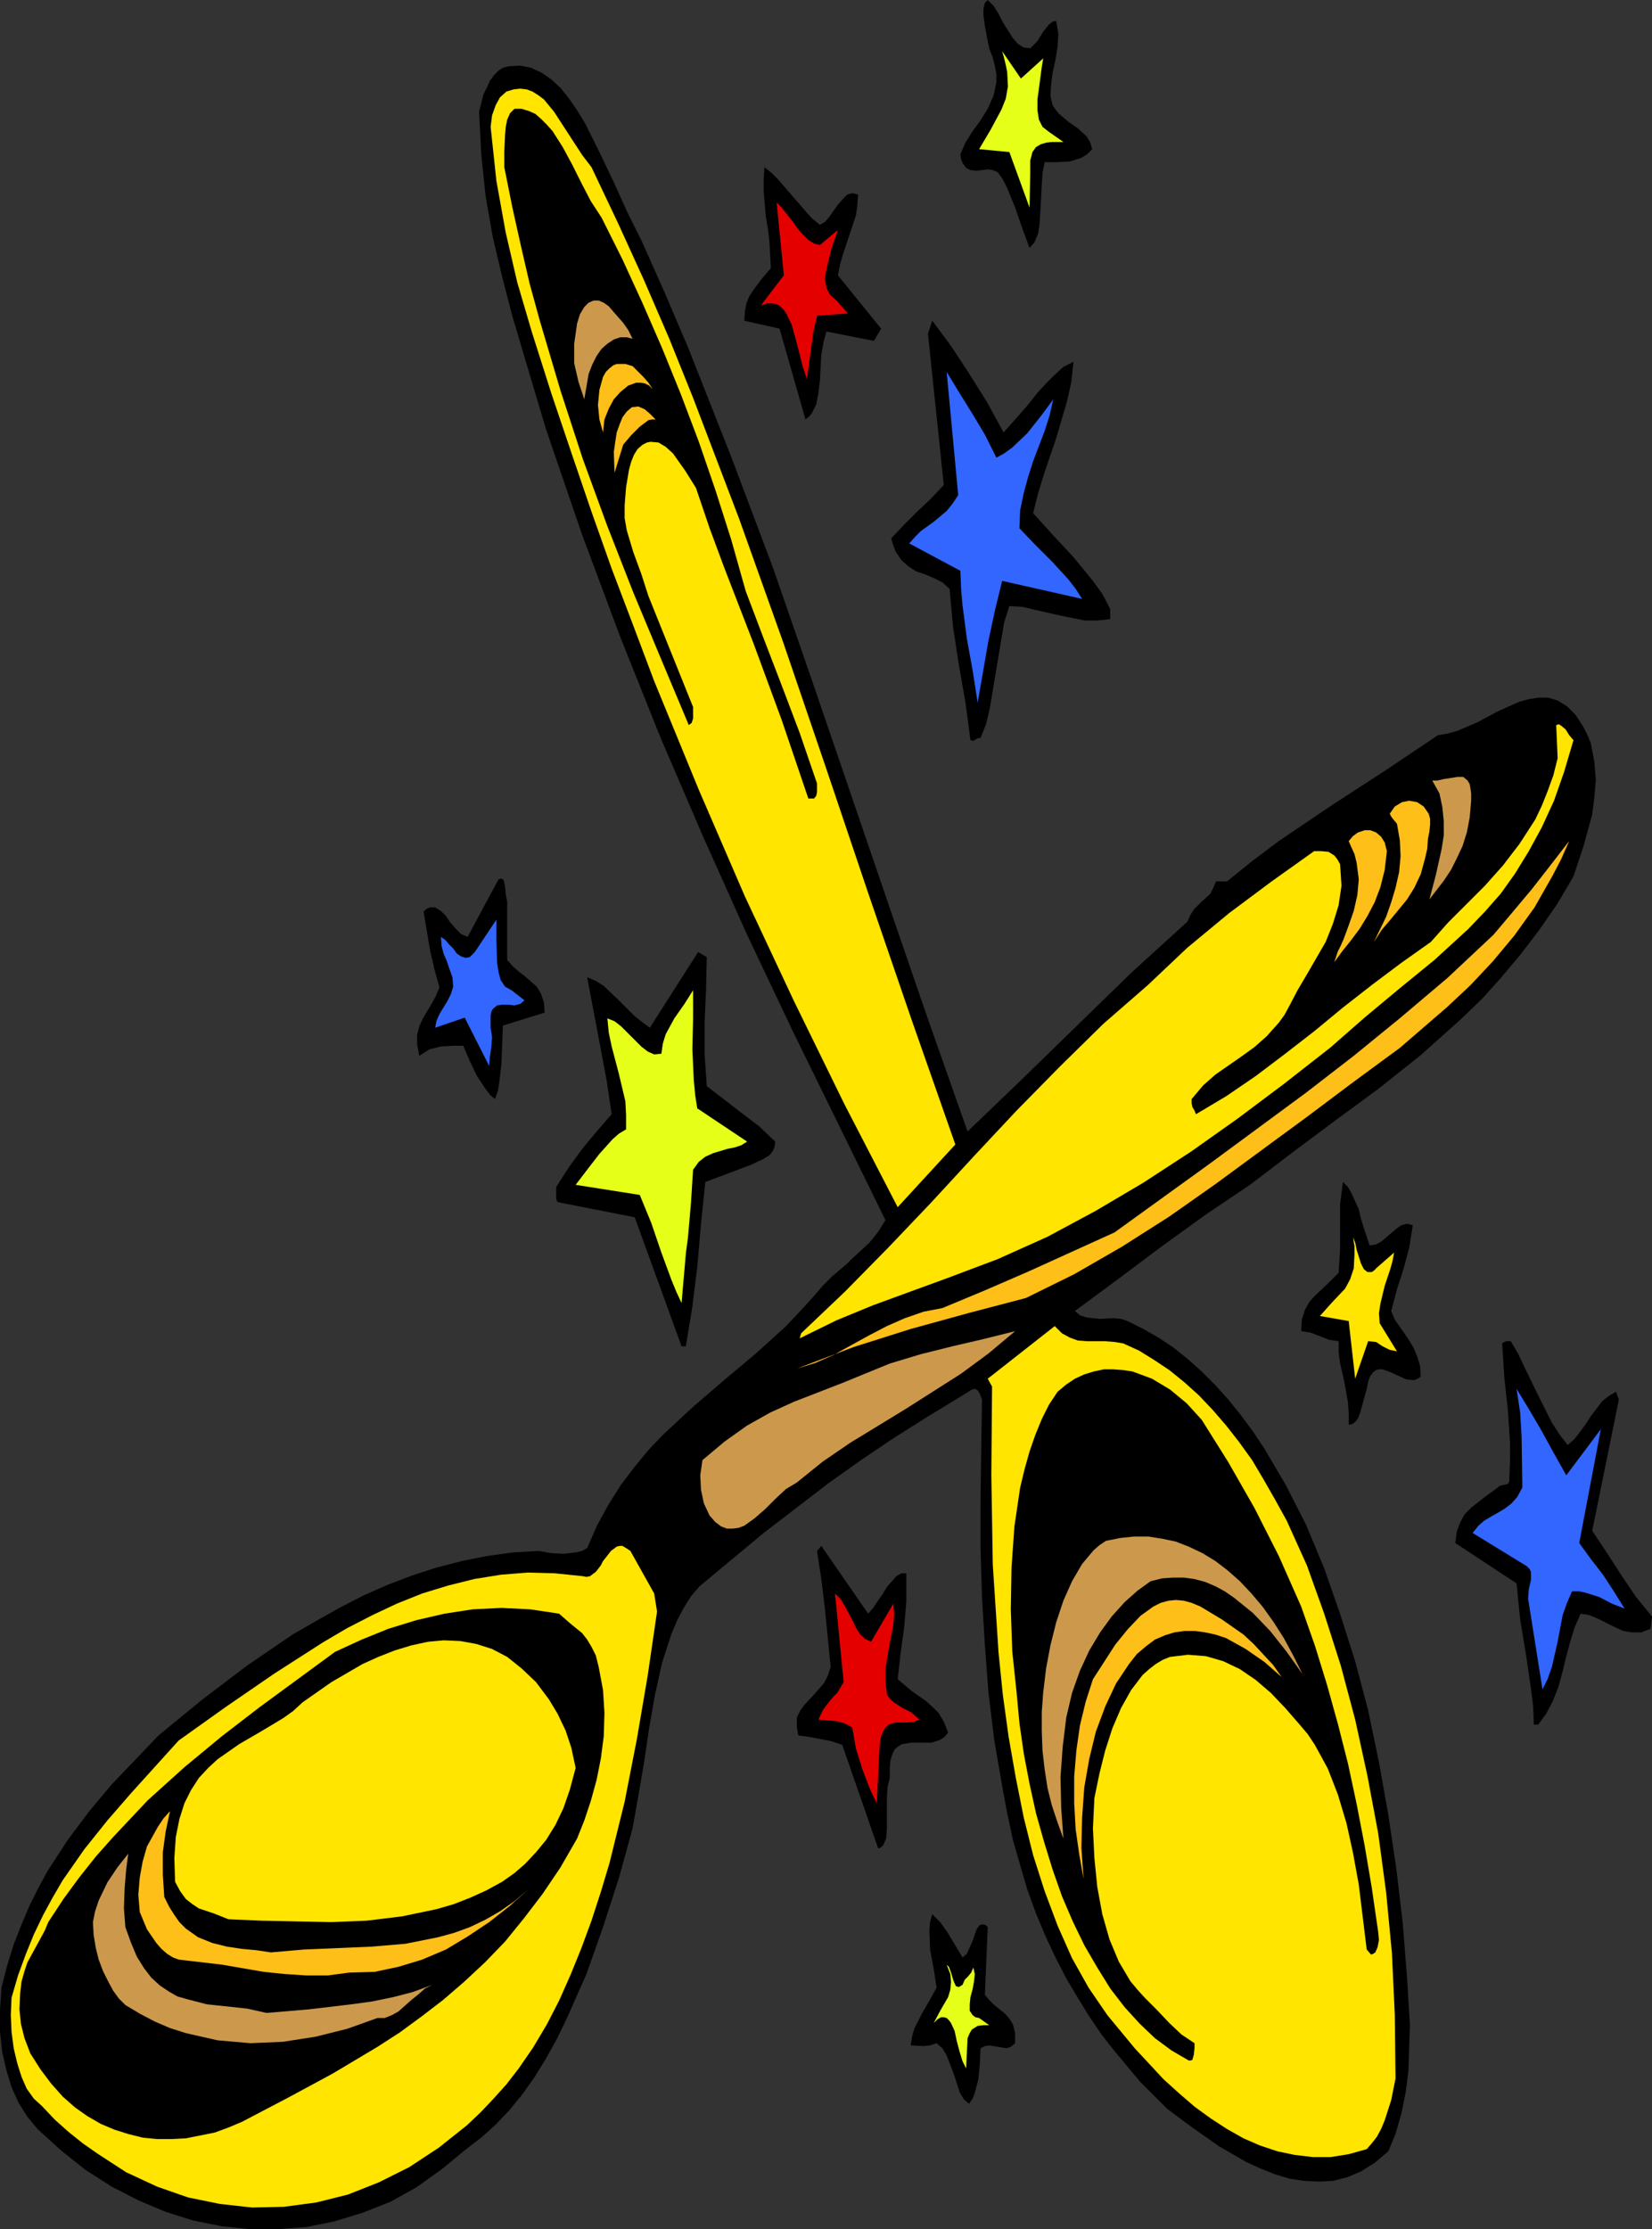 <?xml version="1.0" encoding="UTF-8" standalone="no"?>
<svg
   version="1.0"
   width="58.242mm"
   height="78.562mm"
   id="svg39"
   sodipodi:docname="Spoons 1.wmf"
   xmlns:inkscape="http://www.inkscape.org/namespaces/inkscape"
   xmlns:sodipodi="http://sodipodi.sourceforge.net/DTD/sodipodi-0.dtd"
   xmlns="http://www.w3.org/2000/svg"
   xmlns:svg="http://www.w3.org/2000/svg">
  <rect width="100%" height="100%" fill="#333333" stroke="none"/>
  <sodipodi:namedview
     id="namedview39"
     pagecolor="#ffffff"
     bordercolor="#000000"
     borderopacity="0.25"
     inkscape:showpageshadow="2"
     inkscape:pageopacity="0.0"
     inkscape:pagecheckerboard="0"
     inkscape:deskcolor="#d1d1d1"
     inkscape:document-units="mm" />
  <defs
     id="defs1">
    <pattern
       id="WMFhbasepattern"
       patternUnits="userSpaceOnUse"
       width="6"
       height="6"
       x="0"
       y="0" />
  </defs>
  <path
     style="fill:#000000;fill-opacity:1;fill-rule:evenodd;stroke:none"
     d="m 137.28,6.432 0.96,-0.96 0.768,-1.248 0.768,-0.96 0.48,-0.384 0.48,-0.096 0.288,1.728 -0.096,1.728 -0.288,1.728 -0.384,1.728 -0.192,1.536 -0.096,1.536 0.288,1.248 0.384,0.576 0.48,0.576 1.248,1.056 1.248,0.864 1.152,1.056 0.48,0.768 0.288,0.96 -0.672,0.672 -0.768,0.48 -1.536,0.48 -1.728,0.096 H 139.2 l -0.288,1.44 -0.096,1.632 -0.192,3.456 -0.096,1.632 -0.192,1.344 -0.48,1.152 -0.672,0.768 -0.96,-2.592 -0.96,-2.784 -1.056,-2.592 -0.576,-1.152 -0.672,-0.96 -0.672,-0.288 -0.672,-0.096 -1.536,0.192 -0.768,-0.096 -0.576,-0.288 -0.48,-0.672 -0.192,-0.48 -0.096,-0.672 0.672,-1.536 0.96,-1.536 1.056,-1.44 0.96,-1.536 0.768,-1.728 0.384,-1.824 V 9.888 L 132.576,8.832 132.288,7.68 131.808,6.432 131.52,4.992 131.232,3.456 131.04,2.016 V 1.152 l 0.192,-0.768 0.384,-0.384 0.768,0.768 0.672,1.056 0.576,1.152 1.344,2.112 0.672,0.768 0.768,0.48 z"
     id="path1" />
  <path
     style="fill:#e5ff19;fill-opacity:1;fill-rule:evenodd;stroke:none"
     d="m 139.008,7.776 -0.192,1.152 -0.192,1.44 -0.384,2.88 v 1.44 l 0.192,1.248 0.48,0.96 0.864,0.672 1.92,1.344 h -1.536 l -0.768,0.096 -0.672,0.192 -0.672,0.384 -0.48,0.672 -0.288,1.152 v 1.536 l -0.096,4.704 -2.688,-7.392 -4.032,-0.384 1.536,-2.592 1.44,-2.688 0.576,-1.44 0.288,-1.632 -0.096,-1.92 -0.192,-0.96 -0.288,-1.152 -0.192,-0.672 2.496,3.648 z"
     id="path2" />
  <path
     style="fill:#000000;fill-opacity:1;fill-rule:evenodd;stroke:none"
     d="m 85.44,31.968 3.168,7.104 3.072,7.2 5.76,14.592 5.568,14.784 5.184,14.976 10.272,30.048 5.184,15.072 5.28,14.976 7.296,-7.008 14.592,-14.208 7.392,-6.72 0.384,-0.864 0.48,-0.768 1.056,-1.056 1.152,-1.056 0.384,-0.768 0.384,-0.864 h 1.44 l 3.456,-2.784 3.456,-2.592 7.104,-4.8 7.104,-4.608 7.008,-4.704 1.248,-0.192 1.344,-0.384 2.688,-1.152 2.688,-1.44 2.784,-1.248 1.344,-0.384 1.344,-0.192 h 1.248 l 1.248,0.384 1.248,0.768 1.152,1.152 1.056,1.632 0.48,0.96 0.48,1.152 0.48,2.496 0.192,2.4 -0.192,2.304 -0.288,2.304 -1.152,4.224 -1.344,4.032 -2.208,3.744 -2.4,3.456 -2.496,3.264 -2.496,2.976 -2.592,2.88 -2.688,2.592 -2.784,2.496 -2.688,2.4 -5.664,4.512 -5.76,4.224 -5.664,4.224 -5.664,4.32 -5.856,3.936 -5.856,4.224 -5.76,4.32 -5.856,4.32 0.672,0.576 0.864,0.288 1.824,0.192 1.824,-0.096 0.96,0.096 0.864,0.288 2.112,1.056 2.016,1.152 2.016,1.344 1.92,1.536 1.824,1.632 1.824,1.824 1.728,1.92 1.632,2.016 1.632,2.208 1.536,2.304 2.88,4.896 2.688,5.28 2.4,5.76 2.112,6.048 2.016,6.336 1.728,6.528 1.44,6.912 1.248,7.008 1.056,7.104 0.864,7.296 0.576,7.296 0.384,6.24 -0.192,6.144 -0.384,2.976 -0.576,2.784 -0.768,2.688 -0.96,2.304 -1.824,1.536 -1.824,1.152 -1.824,0.768 -1.92,0.48 -1.92,0.096 -1.92,-0.096 -1.92,-0.288 -1.92,-0.576 -1.92,-0.768 -1.92,-0.864 -3.648,-2.112 -3.552,-2.496 -3.36,-2.496 -3.552,-3.552 -3.456,-4.128 -1.728,-2.208 -1.632,-2.4 -1.536,-2.496 -1.536,-2.592 -1.44,-2.784 -1.344,-2.88 -1.248,-2.976 -1.152,-3.168 -0.96,-3.264 -0.96,-3.36 -0.768,-3.552 -0.672,-3.648 -1.056,-6.144 -0.768,-6.336 -0.48,-6.336 -0.384,-6.432 -0.192,-6.528 v -6.528 l 0.192,-13.152 -0.288,-0.768 -0.288,-0.48 -0.384,-0.192 -0.384,0.096 -1.536,0.96 -4.416,2.688 -4.416,2.784 -4.416,2.976 -4.32,3.072 -8.64,6.624 -8.544,7.104 -1.152,1.344 -0.96,1.536 -0.864,1.632 -0.768,1.824 -1.248,3.84 -0.96,4.32 -0.768,4.416 -0.672,4.512 -0.768,4.512 -0.768,4.32 -1.824,6.624 -2.112,6.528 -2.208,6.24 -2.592,5.856 -1.344,2.784 -1.44,2.592 -1.536,2.496 -1.632,2.304 -1.728,2.112 -1.824,1.92 -1.92,1.728 -2.016,1.536 -3.264,2.688 -3.36,2.4 -3.456,1.92 -3.648,1.44 -3.744,1.152 -3.744,0.768 -3.744,0.288 h -3.84 l -3.744,-0.384 -3.84,-0.768 -3.648,-1.152 -3.648,-1.536 -3.552,-1.824 -3.456,-2.208 -3.264,-2.592 -3.168,-2.88 -1.344,-1.632 -1.152,-1.824 -0.96,-2.112 L 0.864,275.808 0.288,273.312 0,270.624 v -2.88 l 0.192,-2.976 0.768,-2.976 0.864,-2.784 1.056,-2.688 1.056,-2.496 1.152,-2.304 1.248,-2.304 2.688,-4.128 2.88,-3.84 2.976,-3.552 6.24,-6.528 5.856,-4.8 5.952,-4.512 6.048,-4.128 3.168,-1.824 3.072,-1.728 3.168,-1.632 3.264,-1.44 3.264,-1.248 3.264,-1.056 3.36,-0.864 3.36,-0.672 3.456,-0.48 3.456,-0.192 1.632,0.288 1.632,0.096 1.632,-0.192 0.864,-0.192 0.672,-0.384 1.344,-3.072 1.536,-2.784 1.632,-2.592 1.824,-2.4 1.824,-2.208 1.92,-2.016 4.032,-3.744 4.128,-3.552 4.128,-3.456 4.032,-3.648 1.92,-2.016 1.92,-2.112 1.152,-1.344 1.248,-1.248 1.248,-1.056 0.672,-0.576 0.576,-0.576 2.496,-2.304 1.152,-1.44 0.96,-1.536 L 105.6,137.28 99.552,124.512 93.696,111.456 88.032,98.304 82.656,84.864 77.568,71.232 l -4.8,-14.016 -2.976,-9.984 -1.536,-5.184 -1.344,-5.184 -1.248,-5.28 -0.96,-5.472 -0.576,-5.568 -0.288,-5.664 0.576,-2.304 0.48,-0.96 0.384,-0.864 0.576,-0.768 0.576,-0.576 0.576,-0.384 0.768,-0.192 1.536,-0.096 1.44,0.288 1.44,0.672 1.248,0.864 1.248,1.152 1.152,1.44 1.056,1.536 1.056,1.728 1.92,3.84 1.92,4.032 1.824,4.032 z"
     id="path3" />
  <path
     style="fill:#ffe500;fill-opacity:1;fill-rule:evenodd;stroke:none"
     d="m 78.816,22.272 3.552,7.488 3.456,7.584 3.36,7.776 3.168,7.872 6.144,16.128 5.856,16.416 5.664,16.608 5.664,16.8 5.76,16.8 5.856,16.704 -7.68,8.352 -7.104,-13.728 -6.72,-13.728 -6.528,-13.92 L 93.12,105.216 87.168,90.72 84.384,83.328 81.504,75.744 78.816,68.16 76.128,60.288 73.44,52.32 l -2.592,-8.16 -1.92,-6.528 -1.536,-6.624 -1.248,-6.912 -0.768,-7.2 0.192,-1.536 0.48,-1.344 0.576,-1.056 0.864,-0.768 0.96,-0.288 0.864,-0.096 0.864,0.096 0.768,0.288 0.768,0.48 0.768,0.576 1.344,1.632 2.496,3.84 1.248,1.92 z"
     id="path4" />
  <path
     style="fill:#000000;fill-opacity:1;fill-rule:evenodd;stroke:none"
     d="m 80.16,28.992 2.784,5.568 2.688,5.856 2.592,5.952 2.496,6.144 2.4,6.336 2.208,6.432 2.112,6.624 1.92,6.816 2.4,6.336 2.4,6.24 2.4,6.336 2.304,6.72 v 1.152 l -0.096,0.48 -0.288,0.384 h -0.768 L 104.16,95.904 100.416,85.728 96.48,75.552 l -1.92,-5.184 -1.824,-5.376 -1.44,-2.304 -1.632,-2.304 -0.96,-0.864 -0.96,-0.576 -1.056,-0.096 -0.48,0.096 -0.576,0.288 -0.672,0.576 -0.48,0.768 -0.384,0.96 -0.288,1.056 -0.384,2.304 -0.192,2.4 v 1.728 l 0.288,1.632 0.864,2.88 1.056,2.88 0.96,2.976 5.952,14.784 v 1.536 L 92.16,96.288 91.776,96.576 88.032,87.648 84.384,78.912 80.928,70.08 77.664,61.152 74.688,52.032 71.904,42.624 70.56,37.728 69.408,32.736 68.256,27.552 67.2,22.272 v -2.016 l 0.096,-2.304 0.096,-1.056 0.192,-0.96 0.384,-0.864 0.576,-0.576 h 0.96 l 0.96,0.288 0.864,0.384 0.768,0.672 0.768,0.768 0.768,0.864 1.344,2.112 1.248,2.304 1.248,2.496 1.248,2.4 z"
     id="path5" />
  <path
     style="fill:#000000;fill-opacity:1;fill-rule:evenodd;stroke:none"
     d="m 109.248,29.952 0.672,-0.384 0.576,-0.672 1.152,-1.632 0.672,-0.768 0.576,-0.576 0.672,-0.192 0.768,0.192 -0.096,1.44 -0.192,1.344 -1.728,5.184 -0.384,1.344 -0.288,1.44 5.76,7.104 -0.96,1.632 -6.336,-1.248 -0.384,1.44 -0.288,1.632 -0.192,3.456 -0.192,1.632 -0.288,1.536 -0.576,1.152 -0.384,0.48 -0.48,0.384 -3.456,-12.096 -4.704,-1.056 0.096,-1.248 0.192,-1.056 0.384,-0.96 0.576,-0.864 1.152,-1.536 1.152,-1.344 -0.192,-3.456 -0.192,-1.728 -0.288,-1.632 -0.288,-3.36 v -1.632 l 0.096,-1.632 0.96,0.768 0.864,0.864 3.648,4.224 0.864,0.96 z"
     id="path6" />
  <path
     style="fill:#e50000;fill-opacity:1;fill-rule:evenodd;stroke:none"
     d="m 109.248,32.64 2.4,-2.016 -0.864,2.496 -0.672,2.784 -0.192,1.248 0.192,1.152 0.48,0.96 0.864,0.768 1.536,1.728 -4.128,0.288 v 0.096 l -0.48,2.016 -0.576,4.224 -0.288,2.112 -0.576,-1.728 -0.48,-1.92 -0.48,-1.824 -0.48,-1.728 -0.672,-1.44 -0.384,-0.576 -0.48,-0.48 -0.48,-0.288 -0.672,-0.096 h -0.672 l -0.768,0.288 3.072,-4.032 -0.96,-9.696 0.672,0.672 0.672,0.864 0.768,0.96 0.672,0.96 0.672,0.768 0.768,0.768 0.768,0.48 z"
     id="path7" />
  <path
     style="fill:#cc994c;fill-opacity:1;fill-rule:evenodd;stroke:none"
     d="M 84.288,45.12 83.52,44.928 h -0.864 l -0.864,0.288 -0.864,0.576 -0.768,0.672 -0.672,0.96 -0.576,1.152 -0.48,1.248 -0.576,3.36 -0.768,-2.304 -0.576,-2.496 v -2.592 l 0.384,-2.688 0.384,-1.248 0.576,-0.96 0.576,-0.576 0.672,-0.288 h 0.672 l 0.672,0.288 0.672,0.48 0.576,0.672 1.344,1.536 0.672,0.96 z"
     id="path8" />
  <path
     style="fill:#000000;fill-opacity:1;fill-rule:evenodd;stroke:none"
     d="m 133.728,57.6 2.304,-2.592 1.152,-1.344 1.056,-1.344 1.152,-1.248 1.152,-1.152 1.152,-1.056 1.344,-0.672 -0.288,2.688 -0.576,2.592 -1.44,4.896 -1.632,4.8 -0.768,2.496 -0.672,2.688 2.688,2.976 2.688,2.88 2.592,3.168 1.248,1.728 1.056,2.016 v 1.344 l -1.728,0.192 h -1.632 l -3.36,-0.672 -3.36,-0.768 -1.632,-0.384 -1.728,-0.096 -0.672,2.112 -0.384,2.208 -1.536,9.216 -0.48,2.112 -0.768,1.92 h -0.288 l -0.384,0.192 -0.288,0.192 -0.384,-0.096 -0.672,-5.088 -0.864,-4.896 -0.768,-4.992 -0.48,-5.184 -0.96,-0.864 -1.152,-0.576 -1.152,-0.48 -1.152,-0.384 -1.056,-0.672 -0.96,-0.864 -0.768,-1.152 -0.288,-0.768 -0.288,-0.96 1.728,-1.824 1.728,-1.728 1.824,-1.728 1.728,-1.824 -2.112,-20.16 0.576,-1.728 2.496,3.36 2.4,3.648 2.4,3.84 z"
     id="path9" />
  <path
     style="fill:#ffbf19;fill-opacity:1;fill-rule:evenodd;stroke:none"
     d="m 86.976,51.84 -0.48,-0.48 -0.576,-0.288 -0.576,-0.096 h -0.576 l -1.056,0.384 -1.056,0.864 -0.864,0.96 -0.672,1.248 -0.576,1.44 -0.192,1.728 -0.48,-1.728 -0.192,-1.92 0.192,-2.016 0.48,-1.728 0.384,-0.672 0.48,-0.48 0.48,-0.384 0.48,-0.192 h 1.152 l 0.96,0.288 1.44,1.44 0.672,0.768 z"
     id="path10" />
  <path
     style="fill:#3266ff;fill-opacity:1;fill-rule:evenodd;stroke:none"
     d="m 132.768,60.96 1.056,-0.576 1.056,-0.768 2.016,-1.92 1.824,-2.304 1.632,-2.208 -0.48,2.112 -0.672,2.112 -1.536,4.032 -0.672,2.112 -0.576,2.112 -0.48,2.304 -0.096,2.4 2.112,2.208 2.304,2.304 2.112,2.304 0.96,1.248 0.864,1.344 -10.656,-2.4 -0.96,3.936 -0.864,4.032 -1.44,8.256 -0.672,-4.32 -0.768,-4.224 -0.576,-4.416 -0.192,-2.208 -0.096,-2.4 -6.816,-3.648 0.768,-0.864 0.768,-0.768 1.728,-1.248 1.728,-1.44 0.768,-0.96 0.768,-1.152 -1.536,-16.416 1.632,2.688 1.728,2.784 1.728,2.88 z"
     id="path11" />
  <path
     style="fill:#ffbf19;fill-opacity:1;fill-rule:evenodd;stroke:none"
     d="m 87.36,55.872 h -0.48 l -0.48,0.096 -1.152,0.864 -1.152,1.152 -1.056,1.248 -1.152,3.744 -0.096,-2.784 0.192,-1.344 0.192,-1.248 0.384,-1.056 0.384,-0.96 0.576,-0.768 0.672,-0.576 0.864,-0.096 0.864,0.384 0.672,0.576 z"
     id="path12" />
  <path
     style="fill:#ffe500;fill-opacity:1;fill-rule:evenodd;stroke:none"
     d="m 209.664,98.592 -1.248,4.224 -1.344,3.84 -1.632,3.552 -1.728,3.168 -1.824,2.976 -1.92,2.688 -2.112,2.4 -2.208,2.304 -4.512,4.128 -4.704,3.84 -4.608,3.84 -4.608,4.032 -6.144,4.8 -6.144,4.608 -6.24,4.416 -6.336,4.128 -6.336,3.744 -6.432,3.456 -6.624,2.976 -6.624,2.496 -9.984,3.648 -4.896,2.016 -4.896,2.4 0.192,-0.672 5.856,-5.568 5.76,-5.856 5.76,-6.048 5.664,-6.144 5.664,-6.048 5.76,-5.856 5.76,-5.664 5.952,-5.184 5.28,-4.992 5.568,-4.608 5.664,-4.224 5.664,-4.032 h 0.96 l 0.96,0.096 0.768,0.48 0.384,0.48 0.384,0.672 0.192,2.88 -0.384,2.592 -0.768,2.496 -0.96,2.4 -2.496,4.32 -1.248,2.112 -1.056,2.016 -0.672,1.248 -0.768,1.056 -1.632,1.824 -1.632,1.44 -1.728,1.248 -3.456,2.4 -1.632,1.44 -1.536,1.824 v 0.576 l 0.096,0.48 0.288,0.48 0.192,0.48 4.032,-2.4 3.936,-2.688 3.936,-2.976 3.84,-2.976 3.84,-3.168 3.936,-3.072 3.84,-2.88 3.936,-2.784 2.304,-2.592 2.4,-2.4 2.496,-2.496 2.4,-2.688 2.208,-2.88 2.112,-3.264 0.864,-1.824 0.768,-1.92 0.768,-2.112 0.576,-2.304 -0.192,-4.416 0.384,-0.096 0.288,0.192 0.576,0.48 0.48,0.768 z"
     id="path13" />
  <path
     style="fill:#cc994c;fill-opacity:1;fill-rule:evenodd;stroke:none"
     d="m 196.032,106.656 -0.192,2.208 -0.384,2.016 -0.576,1.824 -0.768,1.632 -0.768,1.536 -0.96,1.44 -1.92,2.496 0.864,-3.264 0.768,-3.456 0.288,-1.824 v -1.824 l -0.192,-1.92 -0.384,-1.824 -0.96,-1.728 h 0.672 l 0.864,-0.192 1.824,-0.288 h 0.768 l 0.576,0.48 0.288,0.48 0.096,0.576 0.096,0.672 z"
     id="path14" />
  <path
     style="fill:#ffbf19;fill-opacity:1;fill-rule:evenodd;stroke:none"
     d="m 190.272,111.744 -0.096,1.344 -0.288,1.248 -0.576,2.112 -0.864,1.824 -0.96,1.536 -2.208,2.688 -1.152,1.344 -1.056,1.632 1.632,-3.36 0.672,-1.92 0.576,-1.92 0.48,-2.112 0.192,-2.112 -0.096,-2.112 -0.384,-2.208 -0.48,-0.576 -0.288,-0.384 -0.192,-0.384 0.672,-0.96 0.96,-0.576 0.96,-0.192 1.056,0.192 0.864,0.576 0.672,0.96 0.192,0.672 v 0.768 l -0.096,0.96 z"
     id="path15" />
  <path
     style="fill:#ffbf19;fill-opacity:1;fill-rule:evenodd;stroke:none"
     d="m 184.8,113.376 -0.288,2.496 -0.576,2.304 -0.768,2.016 -0.96,1.824 -1.056,1.728 -1.152,1.536 -1.152,1.44 -1.056,1.44 0.48,-1.44 0.384,-0.768 0.384,-0.864 0.672,-1.824 0.672,-1.92 0.48,-2.112 0.192,-2.112 -0.288,-2.208 -0.288,-1.152 -0.48,-1.056 -0.288,-0.672 0.576,-0.672 0.672,-0.48 0.864,-0.288 h 0.768 l 0.768,0.288 0.672,0.576 0.48,0.768 z"
     id="path16" />
  <path
     style="fill:#ffbf19;fill-opacity:1;fill-rule:evenodd;stroke:none"
     d="m 186.528,139.584 -6.144,4.512 -6.144,4.608 -12.288,9.024 -6.144,4.32 -6.336,4.032 -6.336,3.648 -6.432,3.168 -7.68,2.016 -7.68,2.112 -7.584,2.4 -7.584,2.88 2.496,-0.768 2.4,-1.056 4.704,-2.592 2.4,-1.248 2.4,-1.056 2.496,-0.864 2.496,-0.48 5.76,-2.4 5.76,-2.496 11.424,-5.184 12.768,-9.216 12.768,-9.408 6.336,-4.896 6.24,-5.088 6.24,-5.28 6.144,-5.76 2.592,-3.072 2.496,-2.976 2.4,-3.072 2.592,-3.36 -1.056,2.4 -1.152,2.208 -2.4,4.224 -2.688,3.744 -2.88,3.456 -2.976,3.168 -3.072,2.88 z"
     id="path17" />
  <path
     style="fill:#000000;fill-opacity:1;fill-rule:evenodd;stroke:none"
     d="m 67.584,120.096 v 7.776 l 0.768,0.864 0.768,0.672 0.864,0.672 1.536,1.344 0.576,0.96 0.384,1.152 0.096,1.44 v -0.096 l -5.568,1.728 -0.096,2.496 -0.096,2.592 -0.288,2.496 -0.192,1.152 -0.384,1.056 -0.672,-0.576 -0.576,-0.768 -1.152,-1.728 -0.96,-2.016 -0.864,-2.016 h -1.44 l -1.536,0.096 -1.536,0.384 -1.344,0.864 -0.288,-1.536 v -1.248 l 0.288,-1.152 0.48,-1.056 1.152,-1.92 0.576,-1.056 0.48,-1.152 -0.672,-2.4 -0.576,-2.496 -0.864,-5.184 0.384,-0.384 0.48,-0.192 h 0.672 l 0.768,0.48 0.672,0.672 0.576,0.864 0.768,0.864 0.672,0.672 0.864,0.384 4.128,-7.68 0.384,-0.096 0.288,0.192 0.096,0.384 0.096,0.48 0.096,1.056 z"
     id="path18" />
  <path
     style="fill:#3266ff;fill-opacity:1;fill-rule:evenodd;stroke:none"
     d="m 68.16,131.904 1.728,1.344 -0.576,0.48 -0.768,0.192 -0.768,-0.096 h -0.864 l -0.672,0.096 -0.576,0.48 -0.192,0.384 -0.096,0.48 v 1.632 l 0.192,1.248 -0.096,1.344 -0.192,1.248 -0.096,1.248 -3.264,-6.432 -3.936,1.344 0.192,-0.96 0.384,-0.864 1.056,-1.728 0.48,-0.96 0.288,-0.96 -0.096,-1.248 -0.48,-1.344 -0.288,-0.864 -0.384,-0.864 -0.288,-1.056 -0.096,-1.248 0.576,0.384 0.48,0.576 0.576,0.576 0.48,0.672 0.576,0.384 0.576,0.192 0.576,-0.096 0.672,-0.672 2.88,-4.32 v 2.88 l 0.096,2.88 0.192,1.248 0.288,1.056 0.576,0.864 z"
     id="path19" />
  <path
     style="fill:#000000;fill-opacity:1;fill-rule:evenodd;stroke:none"
     d="m 94.176,127.488 -0.096,4.32 -0.192,4.32 v 4.32 l 0.288,4.224 4.608,3.552 2.4,1.824 2.112,2.016 -0.096,0.768 -0.288,0.576 -0.384,0.48 -0.96,0.576 -0.48,0.192 -0.96,0.48 -6.144,2.304 -0.576,5.568 -0.48,5.568 -0.672,5.472 -0.864,5.28 h -0.576 l -6.24,-17.184 -10.272,-2.016 -0.192,-0.384 v -1.632 l 1.728,-2.688 1.824,-2.496 1.92,-2.304 1.92,-2.208 -0.672,-4.512 -0.864,-4.608 -1.728,-9.12 1.152,0.48 1.056,0.672 2.016,1.92 2.016,2.016 1.056,0.864 1.056,0.768 6.432,-10.08 z"
     id="path20" />
  <path
     style="fill:#e5ff19;fill-opacity:1;fill-rule:evenodd;stroke:none"
     d="m 92.928,147.648 6.624,4.416 -0.768,0.48 -0.864,0.288 -0.96,0.192 -1.92,0.576 -1.056,0.48 -0.864,0.672 -0.768,1.056 -0.288,4.512 -0.384,4.416 -0.288,2.208 -0.192,2.208 -0.384,4.416 -0.672,-1.44 -0.672,-1.632 -1.344,-3.648 -1.344,-3.936 -1.536,-3.744 -8.544,-1.344 1.536,-2.016 1.632,-2.112 1.728,-1.92 0.864,-0.768 0.96,-0.576 v -1.92 l -0.096,-1.824 -0.864,-3.648 -0.96,-3.648 -0.384,-1.824 -0.192,-1.92 0.96,0.384 0.864,0.672 0.96,0.96 1.728,1.728 0.864,0.672 0.864,0.384 0.96,-0.096 0.192,-1.344 0.384,-1.248 1.152,-2.112 1.344,-1.92 1.152,-1.824 v 3.744 l -0.096,4.128 0.192,4.128 0.192,2.016 0.288,1.824 z"
     id="path21" />
  <path
     style="fill:#000000;fill-opacity:1;fill-rule:evenodd;stroke:none"
     d="m 182.496,165.888 0.768,-0.096 0.768,-0.384 1.344,-1.152 0.672,-0.576 0.672,-0.48 0.768,-0.192 0.768,0.192 -0.48,2.976 -0.768,2.88 -0.864,2.688 -0.768,2.88 0.48,1.152 1.344,1.92 0.576,0.864 0.576,0.96 0.48,1.152 0.384,1.248 0.096,1.44 -0.384,0.288 -0.48,0.192 -1.056,-0.096 -2.112,-0.96 -1.056,-0.384 h -0.48 l -0.384,0.096 -0.384,0.288 -0.384,0.48 -0.288,0.768 -0.192,0.96 -0.864,3.168 -0.288,0.768 -0.384,0.48 -0.384,0.288 -0.48,0.096 v -1.536 l -0.096,-1.44 -0.48,-2.688 -0.576,-2.592 -0.192,-1.44 v -1.44 l -1.248,-0.192 -2.496,-0.96 -1.248,-0.192 0.096,-1.536 0.384,-1.248 0.576,-1.056 0.768,-0.864 1.632,-1.536 1.536,-1.536 0.192,-3.072 v -6.048 l 0.384,-2.976 0.672,0.672 0.48,0.864 0.96,2.112 0.288,1.248 0.384,1.248 z"
     id="path22" />
  <path
     style="fill:#ffe500;fill-opacity:1;fill-rule:evenodd;stroke:none"
     d="m 183.456,168.864 2.304,-2.016 -0.192,1.056 -0.288,1.056 -0.768,2.304 -0.576,2.4 -0.192,1.248 0.096,1.344 2.304,3.744 -0.96,-0.192 -0.96,-0.48 -0.864,-0.576 -1.056,-0.096 -1.728,4.992 -0.864,-7.68 -3.84,-0.672 1.632,-1.824 1.728,-1.824 0.672,-1.248 0.48,-1.44 0.096,-1.824 v -1.152 l -0.192,-1.152 0.288,0.672 0.192,0.96 0.576,1.824 0.384,0.768 0.48,0.384 h 0.576 l 0.288,-0.192 z"
     id="path23" />
  <path
     style="fill:#ffe500;fill-opacity:1;fill-rule:evenodd;stroke:none"
     d="m 149.664,178.944 2.112,0.96 2.016,1.248 2.016,1.344 2.016,1.632 1.92,1.728 1.824,1.92 1.824,2.112 1.728,2.208 1.728,2.4 1.536,2.592 1.536,2.688 1.536,2.784 2.688,5.952 2.304,6.432 2.208,6.912 1.92,7.2 1.632,7.488 1.44,7.68 1.056,7.872 0.768,8.064 0.384,8.256 0.096,8.448 -0.576,2.88 -0.864,2.688 -0.48,1.152 -0.576,1.056 -0.672,0.864 -0.672,0.768 -2.4,0.672 -2.4,0.384 h -2.4 l -2.4,-0.288 -2.304,-0.48 -2.304,-0.768 -2.208,-0.96 -2.208,-1.248 -2.208,-1.44 -2.112,-1.536 -2.112,-1.824 -2.016,-1.824 -3.84,-4.128 -3.648,-4.416 -2.496,-3.648 -2.208,-3.936 -1.92,-4.32 -1.728,-4.608 -1.536,-4.8 -1.248,-4.992 -1.056,-5.28 -0.96,-5.472 -0.768,-5.568 -0.576,-5.664 -0.768,-11.712 -0.192,-11.904 0.096,-11.808 -0.576,-1.056 8.928,-7.008 0.96,0.96 1.056,0.576 1.056,0.384 1.248,0.096 h 2.4 l 1.248,0.096 z"
     id="path24" />
  <path
     style="fill:#cc994c;fill-opacity:1;fill-rule:evenodd;stroke:none"
     d="m 135.264,177.312 -3.552,2.976 -3.648,2.688 -7.392,4.704 -7.392,4.512 -3.648,2.496 -3.456,2.784 -1.44,0.864 -1.344,1.248 -1.44,1.44 -1.44,1.248 -1.344,0.96 -0.768,0.288 -0.768,0.096 h -0.768 l -0.768,-0.288 -0.768,-0.576 -0.768,-0.864 -0.768,-1.632 -0.384,-1.824 -0.096,-1.92 0.288,-2.016 2.976,-2.496 2.976,-2.112 3.072,-1.728 3.168,-1.44 6.432,-2.496 6.336,-2.592 4.128,-1.248 4.224,-1.056 4.128,-0.96 z"
     id="path25" />
  <path
     style="fill:#000000;fill-opacity:1;fill-rule:evenodd;stroke:none"
     d="m 201.312,178.656 0.96,1.632 0.864,1.824 1.824,3.744 1.824,3.648 1.056,1.632 1.056,1.344 0.864,-0.768 0.768,-0.96 0.768,-1.056 0.672,-1.056 1.536,-2.016 0.864,-0.672 0.96,-0.576 0.384,1.056 -3.552,17.472 1.92,2.88 1.92,2.976 2.016,2.976 2.112,2.592 -0.192,1.632 -1.248,0.48 h -1.248 l -1.152,-0.192 -1.056,-0.48 -2.304,-1.152 -1.152,-0.48 -1.152,-0.192 -0.768,1.728 -0.576,1.824 -0.576,2.112 -0.48,2.016 -0.576,2.112 -0.768,1.92 -0.864,1.632 -1.056,1.44 h -0.576 l -0.096,-2.496 -0.288,-2.304 -0.672,-4.608 -0.768,-4.608 -0.48,-4.8 -8.16,-5.376 0.192,-1.536 0.48,-1.248 0.576,-1.056 0.864,-0.864 1.824,-1.44 1.728,-1.248 0.192,-0.192 0.288,-0.096 0.48,-0.096 0.384,-0.096 0.192,-0.384 v -0.48 l 0.096,-2.304 v -2.208 l -0.288,-4.416 -0.48,-4.416 -0.288,-4.512 0.288,-0.192 0.288,-0.096 z"
     id="path26" />
  <path
     style="fill:#000000;fill-opacity:1;fill-rule:evenodd;stroke:none"
     d="m 173.376,213.984 1.824,5.184 1.632,5.28 1.44,5.184 1.344,5.28 1.152,5.376 1.056,5.472 0.96,5.664 0.864,5.952 0.096,1.056 -0.192,0.96 -0.288,0.672 -0.288,0.192 -0.288,0.096 -0.576,-0.672 -1.056,-8.64 -0.768,-4.224 -0.864,-3.936 -1.152,-3.84 -1.344,-3.456 -1.728,-3.168 -0.96,-1.44 -1.056,-1.248 -1.92,-2.208 -1.92,-2.016 -2.016,-1.728 -2.112,-1.44 -2.208,-1.056 -2.304,-0.672 -2.4,-0.192 -2.4,0.288 -0.96,0.384 -0.96,0.576 -0.864,0.672 -0.864,0.768 -1.536,2.016 -1.344,2.4 -1.152,2.688 -0.96,2.976 -0.768,3.072 -0.672,3.264 -0.192,4.032 0.192,3.936 0.384,3.84 0.672,3.648 0.96,3.36 1.248,2.976 1.536,2.592 0.96,1.152 0.96,1.056 1.632,1.632 1.632,1.728 1.632,1.536 1.728,1.152 v 0.672 l -0.096,0.864 -0.192,0.672 -0.192,0.096 H 158.4 l -2.304,-1.344 -2.208,-1.632 -2.016,-1.92 -2.016,-2.208 -1.92,-2.496 -1.728,-2.784 -1.728,-2.976 -1.536,-3.168 -1.44,-3.36 -1.248,-3.552 -1.152,-3.744 -1.056,-3.744 -0.864,-3.936 -0.768,-4.032 -0.576,-4.032 -0.384,-4.128 -0.576,-5.472 -0.192,-5.568 0.096,-5.568 0.384,-5.472 0.768,-5.184 0.576,-2.4 0.672,-2.4 0.768,-2.208 0.864,-2.112 0.96,-1.92 1.152,-1.728 1.152,-0.96 1.152,-0.768 1.248,-0.576 1.248,-0.384 1.344,-0.288 h 1.248 l 1.344,0.096 1.248,0.192 2.592,0.96 2.4,1.44 2.208,1.824 2.016,2.208 3.552,5.664 3.456,6.048 3.264,6.432 z"
     id="path27" />
  <path
     style="fill:#3266ff;fill-opacity:1;fill-rule:evenodd;stroke:none"
     d="m 208.704,196.512 4.608,-6.144 -2.88,15.168 1.536,2.112 1.632,2.112 1.44,2.208 1.44,2.304 -1.728,-0.672 -1.632,-0.864 -1.824,-0.576 -0.864,-0.192 h -0.96 l -0.672,1.536 -0.576,1.632 -0.672,3.552 -0.768,3.36 -0.576,1.632 -0.672,1.344 -1.92,-12.096 0.096,-1.248 0.288,-1.248 v -1.056 l -0.192,-0.384 -0.384,-0.384 -7.2,-4.416 0.768,-0.96 0.768,-0.672 0.96,-0.576 0.864,-0.48 0.96,-0.576 0.864,-0.672 0.768,-0.864 0.672,-1.248 -0.096,-6.72 -0.192,-3.264 -0.48,-3.168 1.632,2.688 1.632,2.784 1.632,2.976 z"
     id="path28" />
  <path
     style="fill:#cc994c;fill-opacity:1;fill-rule:evenodd;stroke:none"
     d="m 173.568,223.008 -2.112,-2.976 -2.208,-2.784 -2.304,-2.4 -2.496,-2.016 -1.248,-0.864 -1.248,-0.672 -1.344,-0.576 -1.44,-0.384 -1.344,-0.192 h -1.536 l -1.44,0.096 -1.536,0.384 -1.728,1.248 -1.728,1.536 -1.728,1.92 -1.536,2.112 -1.44,2.4 -1.248,2.688 -1.056,2.976 -0.768,3.264 -0.48,3.936 -0.288,4.032 0.096,4.128 0.288,4.032 -0.768,-2.112 -0.768,-2.304 -0.576,-2.304 -0.384,-2.496 -0.288,-2.496 -0.096,-2.592 V 228 l 0.192,-2.592 0.384,-3.168 0.576,-3.072 0.768,-3.072 0.96,-2.88 1.152,-2.592 1.344,-2.304 1.536,-1.824 0.768,-0.672 0.864,-0.576 1.92,-0.384 1.824,-0.192 h 1.92 l 1.824,0.288 1.824,0.384 1.728,0.672 1.824,0.864 1.728,1.056 1.632,1.248 1.632,1.44 1.536,1.632 1.536,1.824 1.44,2.016 1.344,2.112 1.248,2.304 z"
     id="path29" />
  <path
     style="fill:#000000;fill-opacity:1;fill-rule:evenodd;stroke:none"
     d="m 115.68,214.944 0.672,-0.768 0.576,-0.864 0.672,-0.96 0.576,-0.96 0.672,-0.768 0.576,-0.672 0.672,-0.384 h 0.672 v 3.744 l -0.288,3.456 -0.48,3.456 -0.384,3.456 1.824,1.536 1.92,1.344 0.864,0.768 0.864,0.864 0.672,1.152 0.576,1.44 -0.48,0.576 -0.576,0.384 -1.152,0.384 h -2.688 l -1.248,0.192 -0.48,0.288 -0.48,0.384 -0.288,0.576 -0.288,0.864 -0.096,1.056 v 1.344 l -0.288,1.152 -0.096,1.344 v 4.32 l -0.096,1.248 -0.384,0.864 -0.288,0.288 -0.384,0.192 -4.8,-13.824 -1.44,-0.48 -1.44,-0.288 -1.536,-0.288 -1.44,-0.192 -0.192,-1.152 v -1.248 l 0.48,-0.96 0.576,-0.768 1.344,-1.44 1.248,-1.44 0.48,-0.96 0.384,-1.152 -0.384,-3.84 -0.384,-3.936 -0.48,-3.936 -0.576,-3.744 0.576,-0.672 z"
     id="path30" />
  <path
     style="fill:#ffe500;fill-opacity:1;fill-rule:evenodd;stroke:none"
     d="m 87.168,212.256 0.384,2.4 -1.248,8.544 -1.44,8.448 -1.632,8.352 -2.016,8.16 -1.152,3.84 -1.248,3.84 -1.344,3.648 -1.44,3.552 -1.536,3.456 -1.632,3.168 -1.824,3.072 -1.92,2.784 -1.632,2.112 -1.728,1.92 -1.728,1.824 -1.824,1.728 -3.744,2.976 -3.936,2.592 -4.032,2.016 -4.128,1.632 -4.224,1.056 -4.32,0.576 -4.224,0.096 -4.32,-0.48 -4.224,-0.864 -4.128,-1.44 -4.128,-1.92 -3.84,-2.496 -1.92,-1.344 -1.92,-1.536 -1.824,-1.632 -1.728,-1.824 -1.056,-0.96 -0.96,-1.344 -0.672,-1.536 -0.576,-1.824 -0.48,-2.016 -0.288,-2.208 -0.096,-2.208 0.096,-2.304 0.864,-2.976 1.056,-2.88 1.056,-2.592 1.248,-2.592 1.248,-2.304 1.344,-2.304 2.88,-4.128 3.072,-3.84 3.168,-3.648 6.336,-7.008 6.336,-4.512 6.432,-4.416 6.432,-4.128 3.264,-1.92 3.36,-1.728 3.264,-1.536 3.36,-1.344 3.456,-1.056 3.456,-0.864 3.552,-0.576 3.552,-0.288 3.648,0.096 3.744,0.384 0.48,0.096 0.48,-0.096 0.768,-0.576 0.672,-0.864 0.288,-0.576 0.384,-0.48 0.672,-0.864 0.768,-0.576 0.384,-0.096 h 0.384 l 0.48,0.288 0.576,0.384 z"
     id="path31" />
  <path
     style="fill:#e50000;fill-opacity:1;fill-rule:evenodd;stroke:none"
     d="m 116.064,218.688 2.976,-5.088 0.096,1.44 -0.096,1.44 -0.576,2.88 -0.48,2.976 v 1.632 l 0.192,1.728 0.48,0.672 0.576,0.48 1.056,0.672 1.152,0.576 1.056,0.96 -0.672,0.288 -0.864,0.096 h -1.632 l -0.768,0.192 -0.576,0.48 -0.48,0.864 -0.192,0.672 -0.096,0.768 -0.384,7.776 -0.48,-0.96 -0.48,-1.056 -0.96,-2.496 -0.864,-2.784 -0.48,-2.784 -1.056,-0.576 -1.152,-0.288 -2.304,-0.192 0.576,-1.248 0.864,-1.152 0.48,-0.576 0.576,-0.576 0.864,-1.44 -1.152,-11.808 0.768,0.768 0.576,0.96 1.056,2.016 0.48,0.96 0.48,0.768 0.672,0.576 z"
     id="path32" />
  <path
     style="fill:#ffbf19;fill-opacity:1;fill-rule:evenodd;stroke:none"
     d="m 170.784,223.392 -2.304,-2.016 -2.496,-1.728 -2.592,-1.44 -1.44,-0.48 -1.344,-0.288 -1.344,-0.192 h -1.44 l -1.344,0.192 -1.248,0.384 -1.344,0.576 -1.152,0.864 -1.248,1.056 -1.056,1.344 -1.728,2.592 -1.44,3.072 -1.248,3.36 -0.864,3.552 -0.672,3.84 -0.288,4.032 -0.096,4.032 0.288,4.128 -0.576,-3.264 -0.48,-3.36 -0.192,-3.456 v -3.552 l 0.288,-3.456 0.48,-3.36 0.768,-3.168 0.96,-2.976 2.976,-4.608 1.632,-2.016 1.728,-1.824 1.728,-1.248 0.96,-0.48 1.056,-0.288 0.96,-0.096 1.056,0.096 1.056,0.288 1.152,0.48 2.88,1.728 2.88,2.016 1.344,1.248 1.248,1.344 1.344,1.44 z"
     id="path33" />
  <path
     style="fill:#000000;fill-opacity:1;fill-rule:evenodd;stroke:none"
     d="m 79.776,222.048 0.576,3.072 0.192,3.072 -0.096,3.072 -0.384,2.976 -0.576,2.88 -0.768,2.784 -0.864,2.592 -0.96,2.4 -2.208,3.84 -2.4,3.552 -2.496,3.264 -2.496,3.072 -2.688,2.784 -2.784,2.592 -2.784,2.4 -2.88,2.208 -2.88,2.112 -2.976,1.92 -5.952,3.552 -6.048,3.264 -6.048,3.168 -1.824,0.768 -1.824,0.672 -3.84,0.768 -1.92,0.096 h -1.92 l -1.92,-0.192 -1.92,-0.48 -1.824,-0.576 -1.824,-0.768 -1.824,-1.056 -1.632,-1.152 -1.632,-1.44 -1.536,-1.728 -1.44,-1.92 -1.344,-2.112 -0.768,-2.016 -0.48,-1.92 -0.192,-1.92 0.096,-2.208 0.192,-1.536 0.384,-1.344 0.384,-1.152 0.576,-1.056 1.152,-2.112 0.576,-1.056 0.48,-1.152 2.016,-3.072 2.112,-2.88 2.208,-2.784 2.304,-2.592 4.608,-4.896 4.896,-4.416 4.992,-4.128 4.992,-3.84 10.08,-7.392 3.552,-1.632 3.552,-1.44 3.744,-1.152 3.744,-0.864 3.744,-0.576 3.84,-0.192 3.84,0.192 3.84,0.576 1.536,1.344 1.536,1.248 0.672,0.864 0.576,0.96 0.576,1.152 z"
     id="path34" />
  <path
     style="fill:#ffe500;fill-opacity:1;fill-rule:evenodd;stroke:none"
     d="m 76.704,235.488 -0.768,2.88 -0.864,2.496 -1.056,2.208 -1.248,2.016 -1.344,1.632 -1.44,1.536 -1.44,1.248 -1.632,1.152 -2.112,1.152 -2.112,0.96 -2.208,0.864 -2.304,0.672 -4.608,0.96 -4.704,0.576 -4.704,0.192 -4.704,-0.096 -4.608,-0.096 -4.416,-0.192 -1.92,-0.768 -2.016,-0.672 -0.864,-0.576 -0.864,-0.672 -0.768,-1.056 -0.672,-1.248 -0.096,-3.168 0.192,-2.784 0.48,-2.4 0.672,-2.112 0.864,-1.728 1.056,-1.632 1.248,-1.344 1.248,-1.152 2.88,-2.016 2.976,-1.728 2.88,-1.728 1.344,-0.96 1.248,-1.152 3.84,-2.688 4.128,-2.4 2.112,-0.96 2.208,-0.864 2.208,-0.672 2.208,-0.48 2.112,-0.192 2.208,0.096 2.112,0.384 2.112,0.672 2.016,1.056 1.92,1.536 1.92,1.824 1.728,2.304 1.152,1.92 1.056,2.208 0.768,2.304 z"
     id="path35" />
  <path
     style="fill:#ffbf19;fill-opacity:1;fill-rule:evenodd;stroke:none"
     d="m 21.888,252.672 0.672,1.344 0.672,1.056 0.672,0.96 0.864,0.864 1.632,1.152 1.92,0.768 1.92,0.48 1.92,0.288 2.016,0.192 1.92,0.288 4.416,-0.384 9.024,-0.384 4.512,-0.384 4.32,-0.864 2.112,-0.576 2.112,-0.768 2.016,-0.96 2.016,-1.152 1.92,-1.344 1.92,-1.632 -2.592,2.304 -2.688,2.112 -2.88,1.92 -2.88,1.728 -3.168,1.344 -3.168,0.96 -3.168,0.672 -3.36,0.096 -2.88,0.384 H 40.8 l -2.88,-0.192 -2.784,-0.288 -5.568,-0.96 -5.76,-0.672 -0.768,-0.288 -0.768,-0.48 -0.768,-0.672 -0.672,-0.768 -1.248,-1.824 -0.96,-2.304 -0.192,-2.304 0.192,-2.304 0.384,-2.112 0.576,-2.016 1.44,-2.592 0.768,-1.152 0.864,-0.96 -0.576,2.688 -0.384,2.784 v 2.976 z"
     id="path36" />
  <path
     style="fill:#cc994c;fill-opacity:1;fill-rule:evenodd;stroke:none"
     d="m 16.704,256.704 0.768,2.112 0.768,1.824 0.96,1.536 0.96,1.248 1.152,1.056 1.152,0.768 1.152,0.672 1.344,0.384 2.592,0.672 5.376,0.576 2.592,0.576 5.664,-0.48 5.664,-0.672 2.784,-0.384 2.784,-0.576 2.592,-0.672 2.592,-0.96 -0.96,0.48 -0.864,0.768 -0.96,0.768 -1.728,1.536 -0.864,0.48 -0.96,0.384 h -0.96 l -4.032,1.44 -4.224,1.056 -4.32,0.672 -4.32,0.192 -4.416,-0.384 -4.224,-0.96 -2.112,-0.672 -2.016,-0.864 -2.016,-1.056 -1.92,-1.152 -0.864,-0.864 -0.768,-1.056 -0.672,-1.248 -0.672,-1.344 -0.576,-1.536 -0.384,-1.536 -0.288,-1.728 -0.096,-1.728 0.288,-1.44 0.48,-1.44 1.152,-2.4 1.344,-2.016 1.44,-1.824 -0.288,2.208 -0.192,2.4 -0.096,2.688 z"
     id="path37" />
  <path
     style="fill:#000000;fill-opacity:1;fill-rule:evenodd;stroke:none"
     d="m 128.256,260.736 0.576,-0.48 0.768,-1.728 0.288,-0.864 0.288,-0.768 0.384,-0.48 0.384,-0.096 0.384,0.096 0.288,0.288 -0.384,9.024 0.576,0.672 0.672,0.672 1.44,1.152 0.576,0.672 0.48,0.768 0.288,1.152 v 1.344 l -0.576,0.48 -0.576,0.192 -2.304,-0.384 -0.576,0.096 -0.576,0.288 -0.096,2.112 -0.192,2.016 -0.48,1.824 -0.288,0.768 -0.48,0.672 -0.672,-0.576 -0.576,-0.96 -0.768,-2.4 -0.96,-2.496 -0.576,-0.96 -0.768,-0.672 -0.864,0.288 -0.864,0.096 -1.728,-0.096 0.192,-1.152 0.288,-1.056 0.96,-1.92 1.056,-1.824 0.96,-1.728 -0.384,-2.496 -0.48,-2.592 -0.096,-2.592 0.096,-1.056 0.288,-1.056 1.056,1.056 0.96,1.344 z"
     id="path38" />
  <path
     style="fill:#e5ff19;fill-opacity:1;fill-rule:evenodd;stroke:none"
     d="m 128.256,264.384 0.288,-0.672 0.48,-0.48 0.384,-0.48 0.288,-0.672 0.192,0.864 -0.096,0.96 -0.192,1.056 -0.288,1.056 -0.096,0.96 v 0.864 l 0.384,0.576 0.384,0.288 0.48,0.096 1.344,0.96 h -0.768 l -0.768,0.096 -0.768,0.48 -0.288,0.48 -0.288,0.672 -0.192,4.032 -0.48,-0.96 -0.384,-1.248 -0.384,-1.44 -0.288,-1.344 -0.48,-1.056 -0.288,-0.384 -0.288,-0.288 -0.384,-0.096 h -0.384 l -0.48,0.288 -0.48,0.48 0.864,-1.632 1.056,-1.824 0.288,-0.96 0.096,-1.056 -0.096,-1.056 -0.48,-1.248 0.288,0.288 0.192,0.48 0.192,0.576 0.192,0.672 0.192,0.48 0.192,0.384 0.384,0.096 z"
     id="path39" />
</svg>
